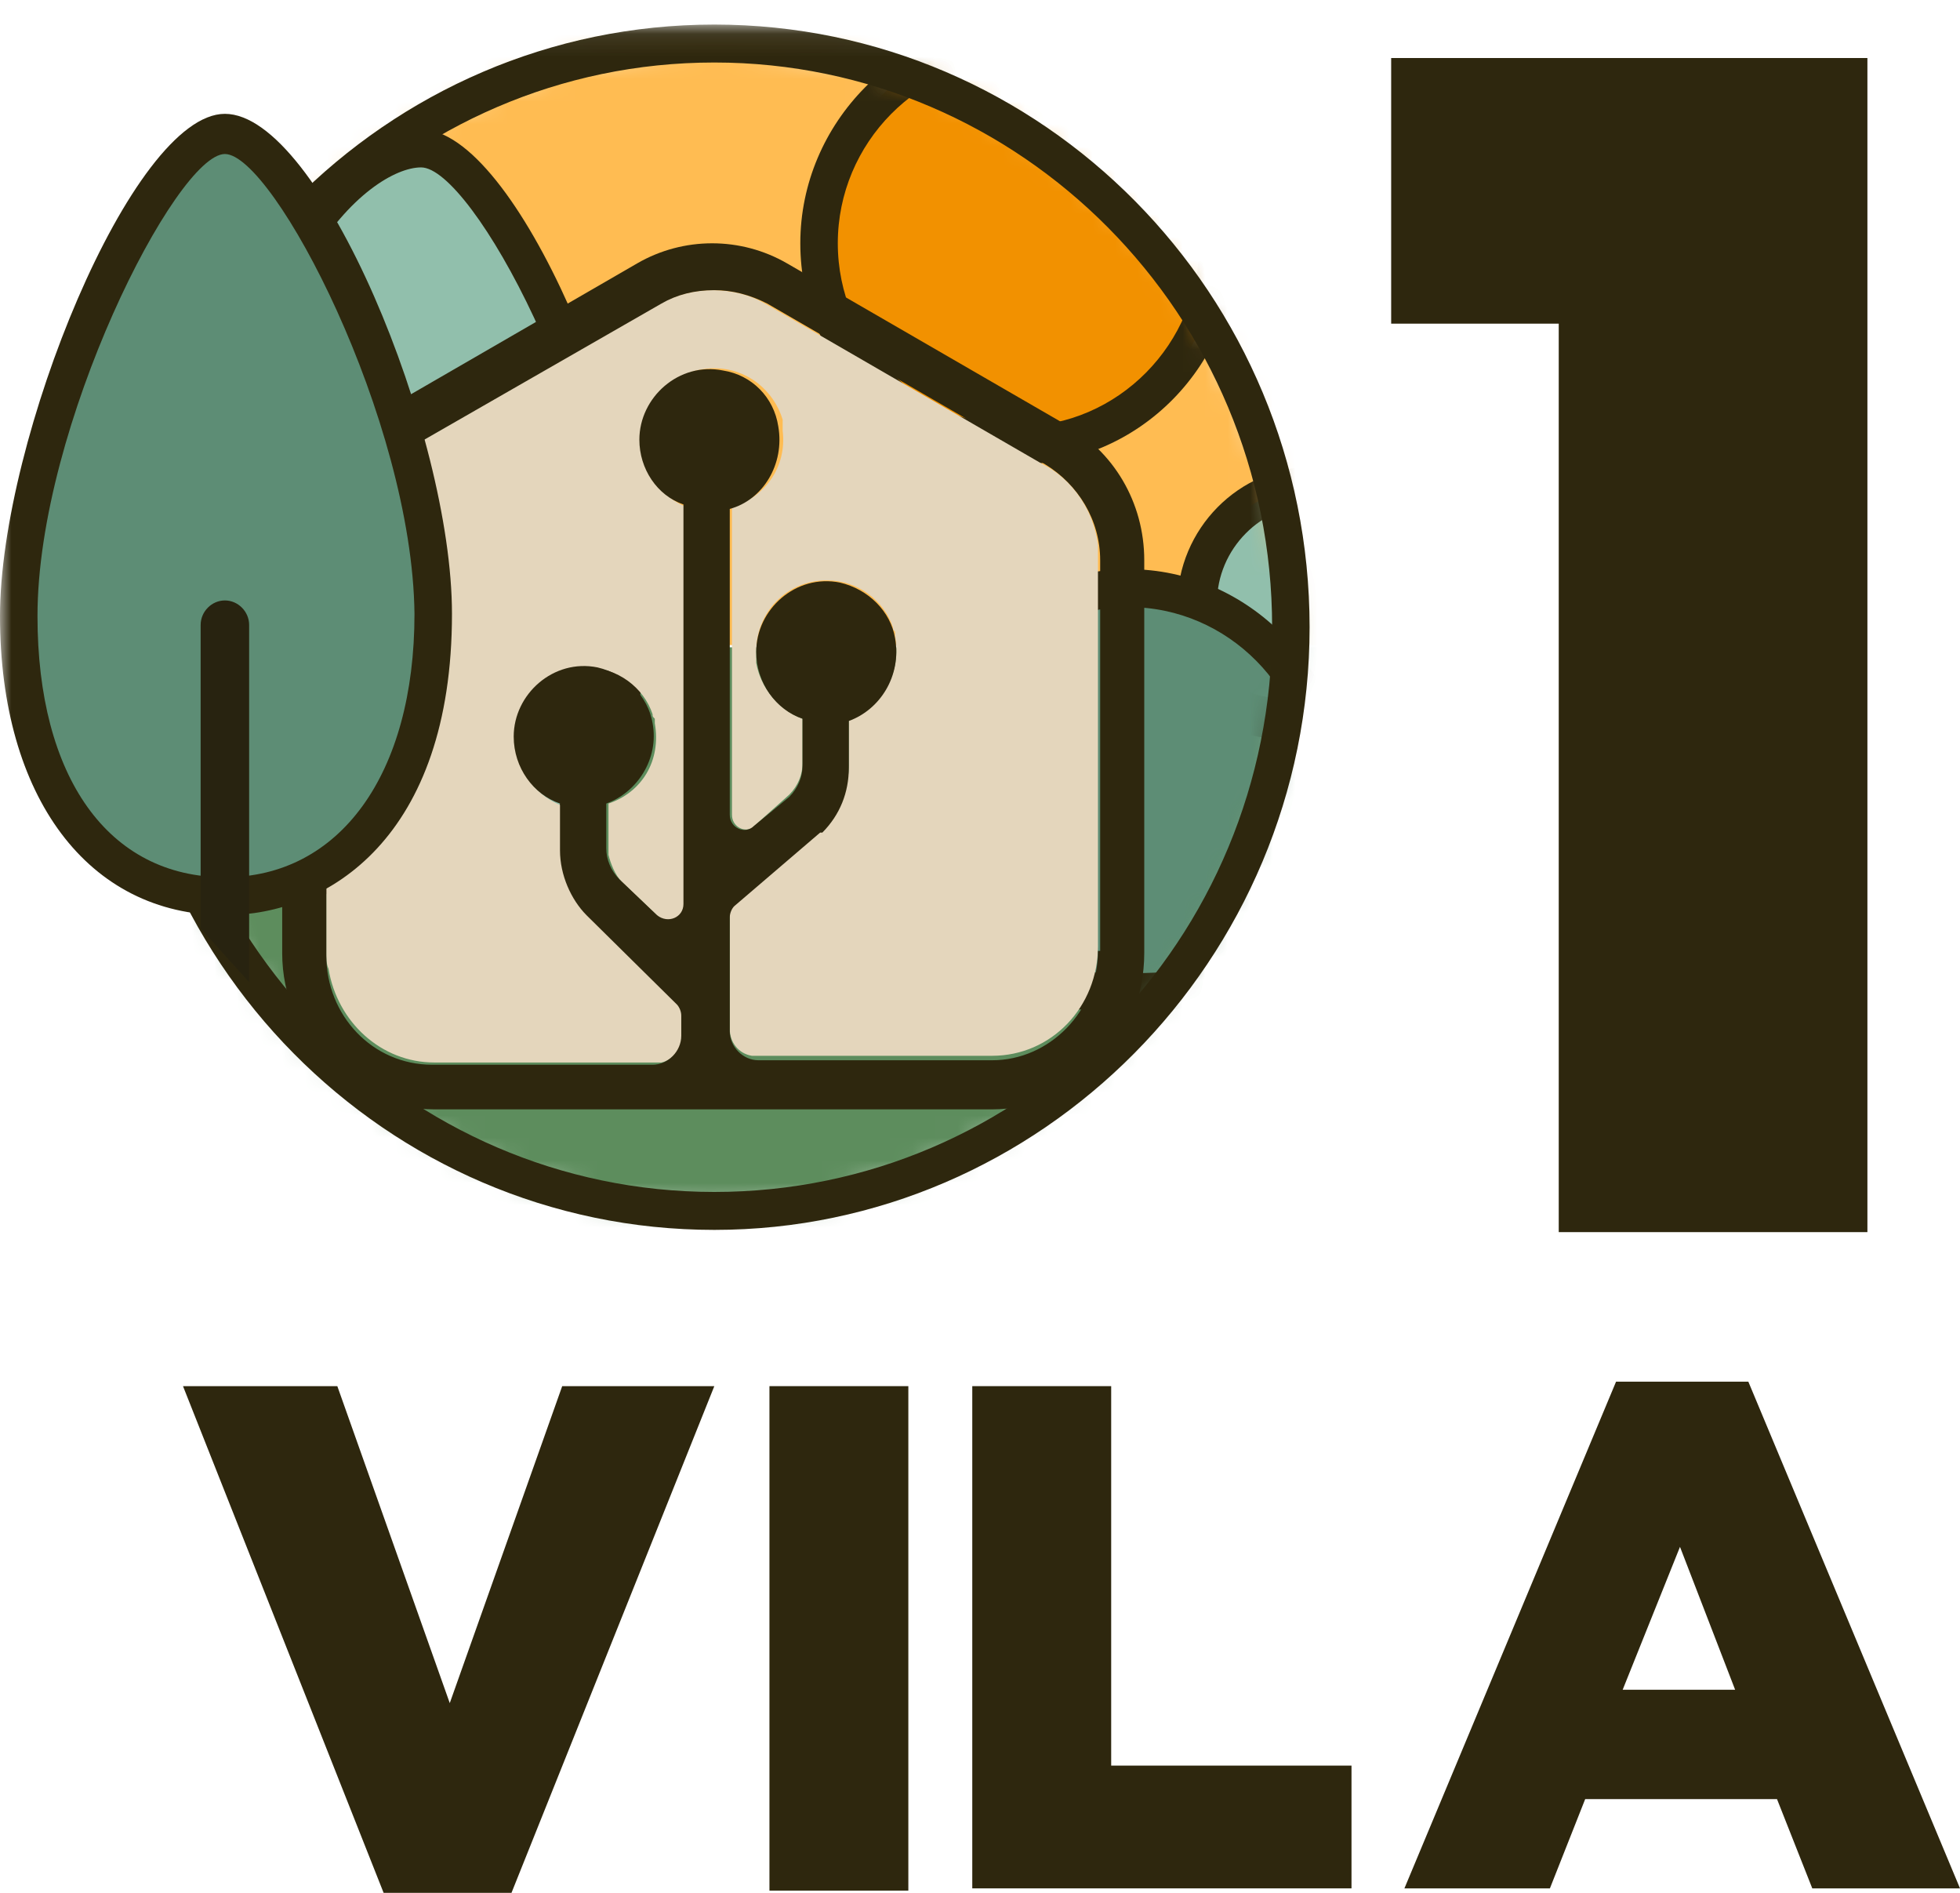 <svg width="87" height="84" viewBox="0 0 87 84" fill="none" xmlns="http://www.w3.org/2000/svg">
<g clip-path="url(#clip0_491_3613)">
<path d="M24.955 61.514L19.964 75.58L14.973 61.514H8.123L17.028 84H22.704L31.707 61.514H24.955Z" fill="#2E270E"/>
<path d="M40.319 61.514H34.154V83.901H40.319V61.514Z" fill="#2E270E"/>
<path d="M43.157 61.514V83.802H59.99V78.354H49.323V61.514H43.157Z" fill="#2E270E"/>
<path d="M74.571 68.646L77.018 74.986H72.027L74.571 68.646ZM71.733 61.316L62.339 83.802H68.797L70.363 79.84H78.877L80.443 83.802H87L77.605 61.316H71.733Z" fill="#2E270E"/>
<path d="M69.189 14.363H61.751V2.575H82.89V54.679H69.189V14.363Z" fill="#2E270E"/>
<mask id="mask0_491_3613" style="mask-type:luminance" maskUnits="userSpaceOnUse" x="6" y="1" width="52" height="53">
<path d="M6.067 27.835C6.067 42.099 17.517 53.689 31.61 53.689C45.702 53.689 57.152 42.099 57.152 27.835C57.152 13.571 45.8 1.981 31.707 1.981C17.517 1.981 6.067 13.571 6.067 27.835Z" fill="white"/>
</mask>
<g mask="url(#mask0_491_3613)">
<path d="M59.207 28.627H4.012V26.448C5.48 10.896 15.658 0 30.142 0H33.078C47.463 0 59.403 12.778 59.207 26.448V28.627Z" fill="#FFBC52"/>
</g>
<mask id="mask1_491_3613" style="mask-type:luminance" maskUnits="userSpaceOnUse" x="6" y="1" width="52" height="53">
<path d="M6.067 27.835C6.067 42.099 17.517 53.689 31.61 53.689C45.702 53.689 57.152 42.099 57.152 27.835C57.152 13.571 45.8 1.981 31.707 1.981C17.517 1.981 6.067 13.571 6.067 27.835Z" fill="white"/>
</mask>
<g mask="url(#mask1_491_3613)">
<path d="M4.012 28.726H59.207V30.41C59.403 42.198 47.659 56.462 33.469 56.462H29.652C15.462 56.363 2.642 41.604 4.012 30.41V28.726Z" fill="#5D8D5D"/>
</g>
<mask id="mask2_491_3613" style="mask-type:luminance" maskUnits="userSpaceOnUse" x="6" y="1" width="52" height="53">
<path d="M6.067 27.835C6.067 42.099 17.517 53.689 31.61 53.689C45.702 53.689 57.152 42.099 57.152 27.835C57.152 13.571 45.8 1.981 31.707 1.981C17.517 1.981 6.067 13.571 6.067 27.835Z" fill="white"/>
</mask>
<g mask="url(#mask2_491_3613)">
<path d="M63.513 26.844C63.513 29.717 64.198 32.094 58.326 32.094C52.748 32.094 53.139 29.717 53.139 26.844C53.139 23.972 55.488 21.594 58.326 21.594C61.164 21.594 63.513 23.972 63.513 26.844Z" fill="#91BFAC"/>
</g>
<mask id="mask3_491_3613" style="mask-type:luminance" maskUnits="userSpaceOnUse" x="6" y="1" width="52" height="53">
<path d="M6.067 27.835C6.067 42.099 17.517 53.689 31.61 53.689C45.702 53.689 57.152 42.099 57.152 27.835C57.152 13.571 45.8 1.981 31.707 1.981C17.517 1.981 6.067 13.571 6.067 27.835Z" fill="white"/>
</mask>
<g mask="url(#mask3_491_3613)">
<path d="M58.326 32.887C55.88 32.887 54.314 32.491 53.335 31.5C52.259 30.41 52.259 28.826 52.259 27.34V26.844C52.259 23.476 54.999 20.703 58.326 20.703C61.654 20.703 64.394 23.476 64.394 26.844C64.394 27.142 64.394 27.439 64.394 27.637C64.394 29.024 64.492 30.509 63.415 31.5C62.534 32.491 60.968 32.887 58.326 32.887ZM58.326 22.387C55.977 22.387 54.02 24.368 54.02 26.745V27.241C54.02 28.726 54.02 29.618 54.607 30.212C55.195 30.807 56.467 31.104 58.424 31.104C60.479 31.104 61.751 30.807 62.339 30.212C62.828 29.717 62.828 28.826 62.828 27.538C62.828 27.241 62.828 26.943 62.828 26.646C62.632 24.368 60.773 22.387 58.326 22.387Z" fill="#2E270E"/>
</g>
<mask id="mask4_491_3613" style="mask-type:luminance" maskUnits="userSpaceOnUse" x="6" y="1" width="52" height="53">
<path d="M6.067 27.835C6.067 42.099 17.517 53.689 31.61 53.689C45.702 53.689 57.152 42.099 57.152 27.835C57.152 13.571 45.8 1.981 31.707 1.981C17.517 1.981 6.067 13.571 6.067 27.835Z" fill="white"/>
</mask>
<g mask="url(#mask4_491_3613)">
<path d="M59.011 35.066C59.011 40.019 58.816 44.08 50.106 44.08C40.417 44.08 41.2 40.019 41.2 35.066C41.2 30.113 45.213 26.052 50.106 26.052C54.999 26.052 59.011 30.113 59.011 35.066Z" fill="#5D8D75"/>
</g>
<mask id="mask5_491_3613" style="mask-type:luminance" maskUnits="userSpaceOnUse" x="6" y="1" width="52" height="53">
<path d="M6.067 27.835C6.067 42.099 17.517 53.689 31.61 53.689C45.702 53.689 57.152 42.099 57.152 27.835C57.152 13.571 45.8 1.981 31.707 1.981C17.517 1.981 6.067 13.571 6.067 27.835Z" fill="white"/>
</mask>
<g mask="url(#mask5_491_3613)">
<path d="M50.106 44.873C45.995 44.873 43.451 44.179 41.983 42.693C40.319 41.01 40.319 38.632 40.417 36.057C40.417 35.76 40.417 35.363 40.417 35.066C40.417 29.618 44.821 25.259 50.106 25.259C55.39 25.259 59.794 29.717 59.794 35.066C59.794 39.722 59.794 44.873 50.106 44.873ZM50.106 26.943C45.702 26.943 42.081 30.608 42.081 35.066C42.081 35.462 42.081 35.76 42.081 36.156C42.081 38.533 42.081 40.316 43.157 41.505C44.234 42.693 46.583 43.189 50.106 43.189C58.13 43.189 58.13 39.821 58.13 35.066C58.13 30.608 54.51 26.943 50.106 26.943Z" fill="#2E270E"/>
</g>
<mask id="mask6_491_3613" style="mask-type:luminance" maskUnits="userSpaceOnUse" x="6" y="1" width="52" height="53">
<path d="M6.067 27.835C6.067 42.099 17.517 53.689 31.61 53.689C45.702 53.689 57.152 42.099 57.152 27.835C57.152 13.571 45.8 1.981 31.707 1.981C17.517 1.981 6.067 13.571 6.067 27.835Z" fill="white"/>
</mask>
<g mask="url(#mask6_491_3613)">
<path d="M54.118 10.797C54.118 15.75 50.106 19.811 45.213 19.811C40.319 19.811 36.307 15.75 36.307 10.797C36.307 5.844 40.319 1.783 45.213 1.783C50.106 1.783 54.118 5.844 54.118 10.797Z" fill="#F29100"/>
</g>
<mask id="mask7_491_3613" style="mask-type:luminance" maskUnits="userSpaceOnUse" x="6" y="1" width="52" height="53">
<path d="M6.067 27.835C6.067 42.099 17.517 53.689 31.61 53.689C45.702 53.689 57.152 42.099 57.152 27.835C57.152 13.571 45.8 1.981 31.707 1.981C17.517 1.981 6.067 13.571 6.067 27.835Z" fill="white"/>
</mask>
<g mask="url(#mask7_491_3613)">
<path d="M45.213 20.604C39.83 20.604 35.524 16.146 35.524 10.797C35.524 5.448 39.928 0.991 45.213 0.991C50.497 0.991 54.901 5.448 54.901 10.797C54.901 16.146 50.595 20.604 45.213 20.604ZM45.213 2.675C40.809 2.675 37.188 6.34 37.188 10.797C37.188 15.255 40.809 18.92 45.213 18.92C49.616 18.92 53.237 15.255 53.237 10.797C53.237 6.34 49.714 2.675 45.213 2.675Z" fill="#2E270E"/>
</g>
<mask id="mask8_491_3613" style="mask-type:luminance" maskUnits="userSpaceOnUse" x="0" y="1" width="87" height="83">
<path d="M87 1.09H0V84H87V1.09Z" fill="white"/>
</mask>
<g mask="url(#mask8_491_3613)">
<path d="M31.707 54.58C17.126 54.58 5.285 42.594 5.285 27.835C5.285 13.075 17.126 1.09 31.707 1.09C46.289 1.09 58.13 13.075 58.13 27.835C58.13 42.594 46.191 54.58 31.707 54.58ZM31.707 2.774C18.007 2.774 6.948 14.066 6.948 27.835C6.948 41.604 18.007 52.896 31.707 52.896C45.408 52.896 56.467 41.703 56.467 27.835C56.467 13.967 45.31 2.774 31.707 2.774Z" fill="#2E270E"/>
</g>
<mask id="mask9_491_3613" style="mask-type:luminance" maskUnits="userSpaceOnUse" x="0" y="1" width="87" height="83">
<path d="M87 1.09H0V84H87V1.09Z" fill="white"/>
</mask>
<g mask="url(#mask9_491_3613)">
<path d="M27.891 27.241C27.891 35.561 23.683 39.722 18.692 39.722C13.603 39.722 9.591 35.561 9.591 27.34C9.591 12.283 15.658 6.538 18.79 6.538C21.921 6.538 27.891 19.019 27.891 27.241Z" fill="#91BFAC"/>
</g>
<mask id="mask10_491_3613" style="mask-type:luminance" maskUnits="userSpaceOnUse" x="0" y="1" width="87" height="83">
<path d="M87 1.09H0V84H87V1.09Z" fill="white"/>
</mask>
<g mask="url(#mask10_491_3613)">
<path d="M18.594 40.613C12.526 40.613 8.612 35.363 8.612 27.34C8.71 12.58 14.679 5.745 18.692 5.745C22.9 5.745 28.674 19.514 28.674 27.34C28.674 37.146 23.291 40.613 18.594 40.613ZM18.692 7.429C16.441 7.429 10.373 12.184 10.373 27.34C10.373 34.472 13.505 38.929 18.692 38.929C23.781 38.929 27.108 34.373 27.108 27.241C27.01 18.623 20.943 7.429 18.692 7.429Z" fill="#2E270E"/>
</g>
<mask id="mask11_491_3613" style="mask-type:luminance" maskUnits="userSpaceOnUse" x="0" y="1" width="87" height="83">
<path d="M87 1.09H0V84H87V1.09Z" fill="white"/>
</mask>
<g mask="url(#mask11_491_3613)">
<path d="M46.289 20.604L33.958 13.472C33.273 13.075 32.49 12.877 31.61 12.877C30.827 12.877 30.044 13.075 29.261 13.472L16.93 20.604C15.462 21.495 14.484 23.08 14.484 24.863V42.297C14.484 42.495 14.484 42.792 14.582 42.99C14.973 45.368 16.93 47.151 19.279 47.151H29.359C29.848 47.052 30.24 46.557 30.337 46.061V45.467V45.071C30.337 44.873 30.24 44.773 30.142 44.575L26.129 40.613C25.444 39.92 25.053 39.028 24.955 38.137C24.955 38.038 24.955 37.84 24.955 37.74V35.759C23.878 35.363 23.096 34.373 22.9 33.283C22.9 33.085 22.9 32.986 22.9 32.788C22.9 31.005 24.27 29.618 26.032 29.618C27.402 29.618 28.576 30.509 28.967 31.698C28.967 31.797 28.967 31.797 29.065 31.896V31.995V32.094C29.359 33.778 28.478 35.165 27.01 35.66V37.74C27.01 37.84 27.01 37.84 27.01 37.939C27.108 38.335 27.304 38.83 27.597 39.127L29.359 40.811C29.75 41.009 30.337 40.811 30.435 40.316V22.486C29.457 22.09 28.674 21.099 28.576 20.009C28.576 19.811 28.576 19.712 28.576 19.514C28.576 17.731 29.946 16.344 31.707 16.344C33.175 16.344 34.35 17.335 34.741 18.623V18.722V18.821C34.741 18.92 34.741 18.92 34.741 19.019V19.118C34.937 20.703 33.958 22.09 32.49 22.486V36.156C32.49 36.651 32.98 36.948 33.371 36.75L35.035 35.264C35.426 34.868 35.622 34.373 35.622 33.877V31.896C34.546 31.5 33.763 30.509 33.567 29.42C33.567 29.222 33.567 29.123 33.567 28.924C33.567 27.142 34.937 25.755 36.699 25.755C38.069 25.755 39.243 26.646 39.634 27.835C39.634 27.934 39.634 27.934 39.732 28.033V28.132V28.231C40.026 29.915 39.145 31.302 37.677 31.896V33.976C37.677 35.066 37.188 36.156 36.503 36.849H36.405L32.588 40.118C32.393 40.217 32.393 40.415 32.393 40.613V43.882V45.665C32.393 46.259 32.784 46.755 33.371 46.854H44.038C46.681 46.854 48.736 44.675 48.736 42V24.764C48.736 24.566 48.736 24.368 48.736 24.17C48.54 22.684 47.659 21.297 46.289 20.604Z" fill="#E4D6BC"/>
</g>
<mask id="mask12_491_3613" style="mask-type:luminance" maskUnits="userSpaceOnUse" x="0" y="1" width="87" height="83">
<path d="M87 1.09H0V84H87V1.09Z" fill="white"/>
</mask>
<g mask="url(#mask12_491_3613)">
<path d="M47.268 18.821L34.937 11.689C32.882 10.5 30.337 10.5 28.282 11.689L15.952 18.821C13.799 20.009 12.526 22.387 12.526 24.863V42.297C12.526 46.061 15.56 49.231 19.279 49.231H44.038C47.757 49.231 50.791 46.16 50.791 42.297V24.863C50.791 22.288 49.421 20.009 47.268 18.821ZM48.736 42.198C48.736 44.873 46.583 47.052 44.038 47.052H33.665C32.98 47.052 32.393 46.458 32.393 45.764V43.981V40.712C32.393 40.514 32.49 40.316 32.588 40.217L36.405 36.948H36.503C37.286 36.156 37.677 35.165 37.677 34.075V31.995C39.047 31.5 40.026 30.014 39.732 28.33C39.537 27.142 38.558 26.151 37.286 25.854C35.328 25.457 33.567 27.042 33.567 28.924C33.567 30.311 34.448 31.5 35.622 31.896V33.976C35.622 34.472 35.426 34.967 35.035 35.363L33.469 36.651C33.078 37.047 32.393 36.75 32.393 36.156V22.585C33.861 22.189 34.839 20.604 34.546 18.92C34.35 17.632 33.371 16.642 32.099 16.443C30.142 16.047 28.38 17.632 28.38 19.514C28.38 20.802 29.163 21.991 30.337 22.387V40.118C30.337 40.712 29.652 41.009 29.163 40.613L27.499 39.028C27.108 38.632 26.912 38.137 26.912 37.642V35.66C28.282 35.165 29.261 33.679 28.967 32.094C28.772 30.906 27.793 29.915 26.521 29.618C24.564 29.222 22.802 30.807 22.802 32.689C22.802 34.075 23.683 35.264 24.857 35.66V37.74C24.857 38.83 25.346 39.92 26.032 40.613L30.044 44.575C30.142 44.675 30.24 44.873 30.24 45.071V45.467V45.962C30.24 46.656 29.652 47.25 28.967 47.25H19.181C16.539 47.25 14.484 45.071 14.484 42.396V24.863C14.484 23.08 15.462 21.495 16.93 20.604L29.359 13.472C30.044 13.075 30.827 12.877 31.707 12.877C32.49 12.877 33.273 13.075 34.056 13.472L46.387 20.604C47.855 21.495 48.834 23.08 48.834 24.863V42.198H48.736Z" fill="#2E270E"/>
</g>
<mask id="mask13_491_3613" style="mask-type:luminance" maskUnits="userSpaceOnUse" x="0" y="1" width="87" height="83">
<path d="M87 1.09H0V84H87V1.09Z" fill="white"/>
</mask>
<g mask="url(#mask13_491_3613)">
<path d="M19.181 27.241C19.181 35.561 14.973 39.722 9.982 39.722C4.893 39.722 0.881 35.66 0.881 27.34C0.881 19.019 6.85 5.943 9.982 5.943C13.211 5.943 19.181 19.019 19.181 27.241Z" fill="#5D8D75"/>
</g>
<mask id="mask14_491_3613" style="mask-type:luminance" maskUnits="userSpaceOnUse" x="0" y="1" width="87" height="83">
<path d="M87 1.09H0V84H87V1.09Z" fill="white"/>
</mask>
<g mask="url(#mask14_491_3613)">
<path d="M9.982 40.613C3.915 40.613 0 35.363 0 27.34C0 19.514 5.872 5.052 9.982 5.052C14.19 5.052 20.062 19.217 20.062 27.241C20.062 37.146 14.582 40.613 9.982 40.613ZM9.982 6.835C7.829 6.835 1.664 18.92 1.664 27.34C1.664 34.472 4.795 38.929 9.982 38.929C15.071 38.929 18.398 34.373 18.398 27.241C18.3 18.623 12.135 6.835 9.982 6.835Z" fill="#2E270E"/>
</g>
<mask id="mask15_491_3613" style="mask-type:luminance" maskUnits="userSpaceOnUse" x="0" y="1" width="87" height="83">
<path d="M87 1.09H0V84H87V1.09Z" fill="white"/>
</mask>
<g mask="url(#mask15_491_3613)">
<path d="M11.059 43.585L8.906 41.208V27.736C8.906 27.142 9.395 26.646 9.982 26.646C10.569 26.646 11.059 27.142 11.059 27.736V43.585Z" fill="#282310"/>
</g>
</g>
<defs>
<clipPath id="clip0_491_3613">
<rect width="87" height="84" fill="white"/>
</clipPath>
</defs>
</svg>
